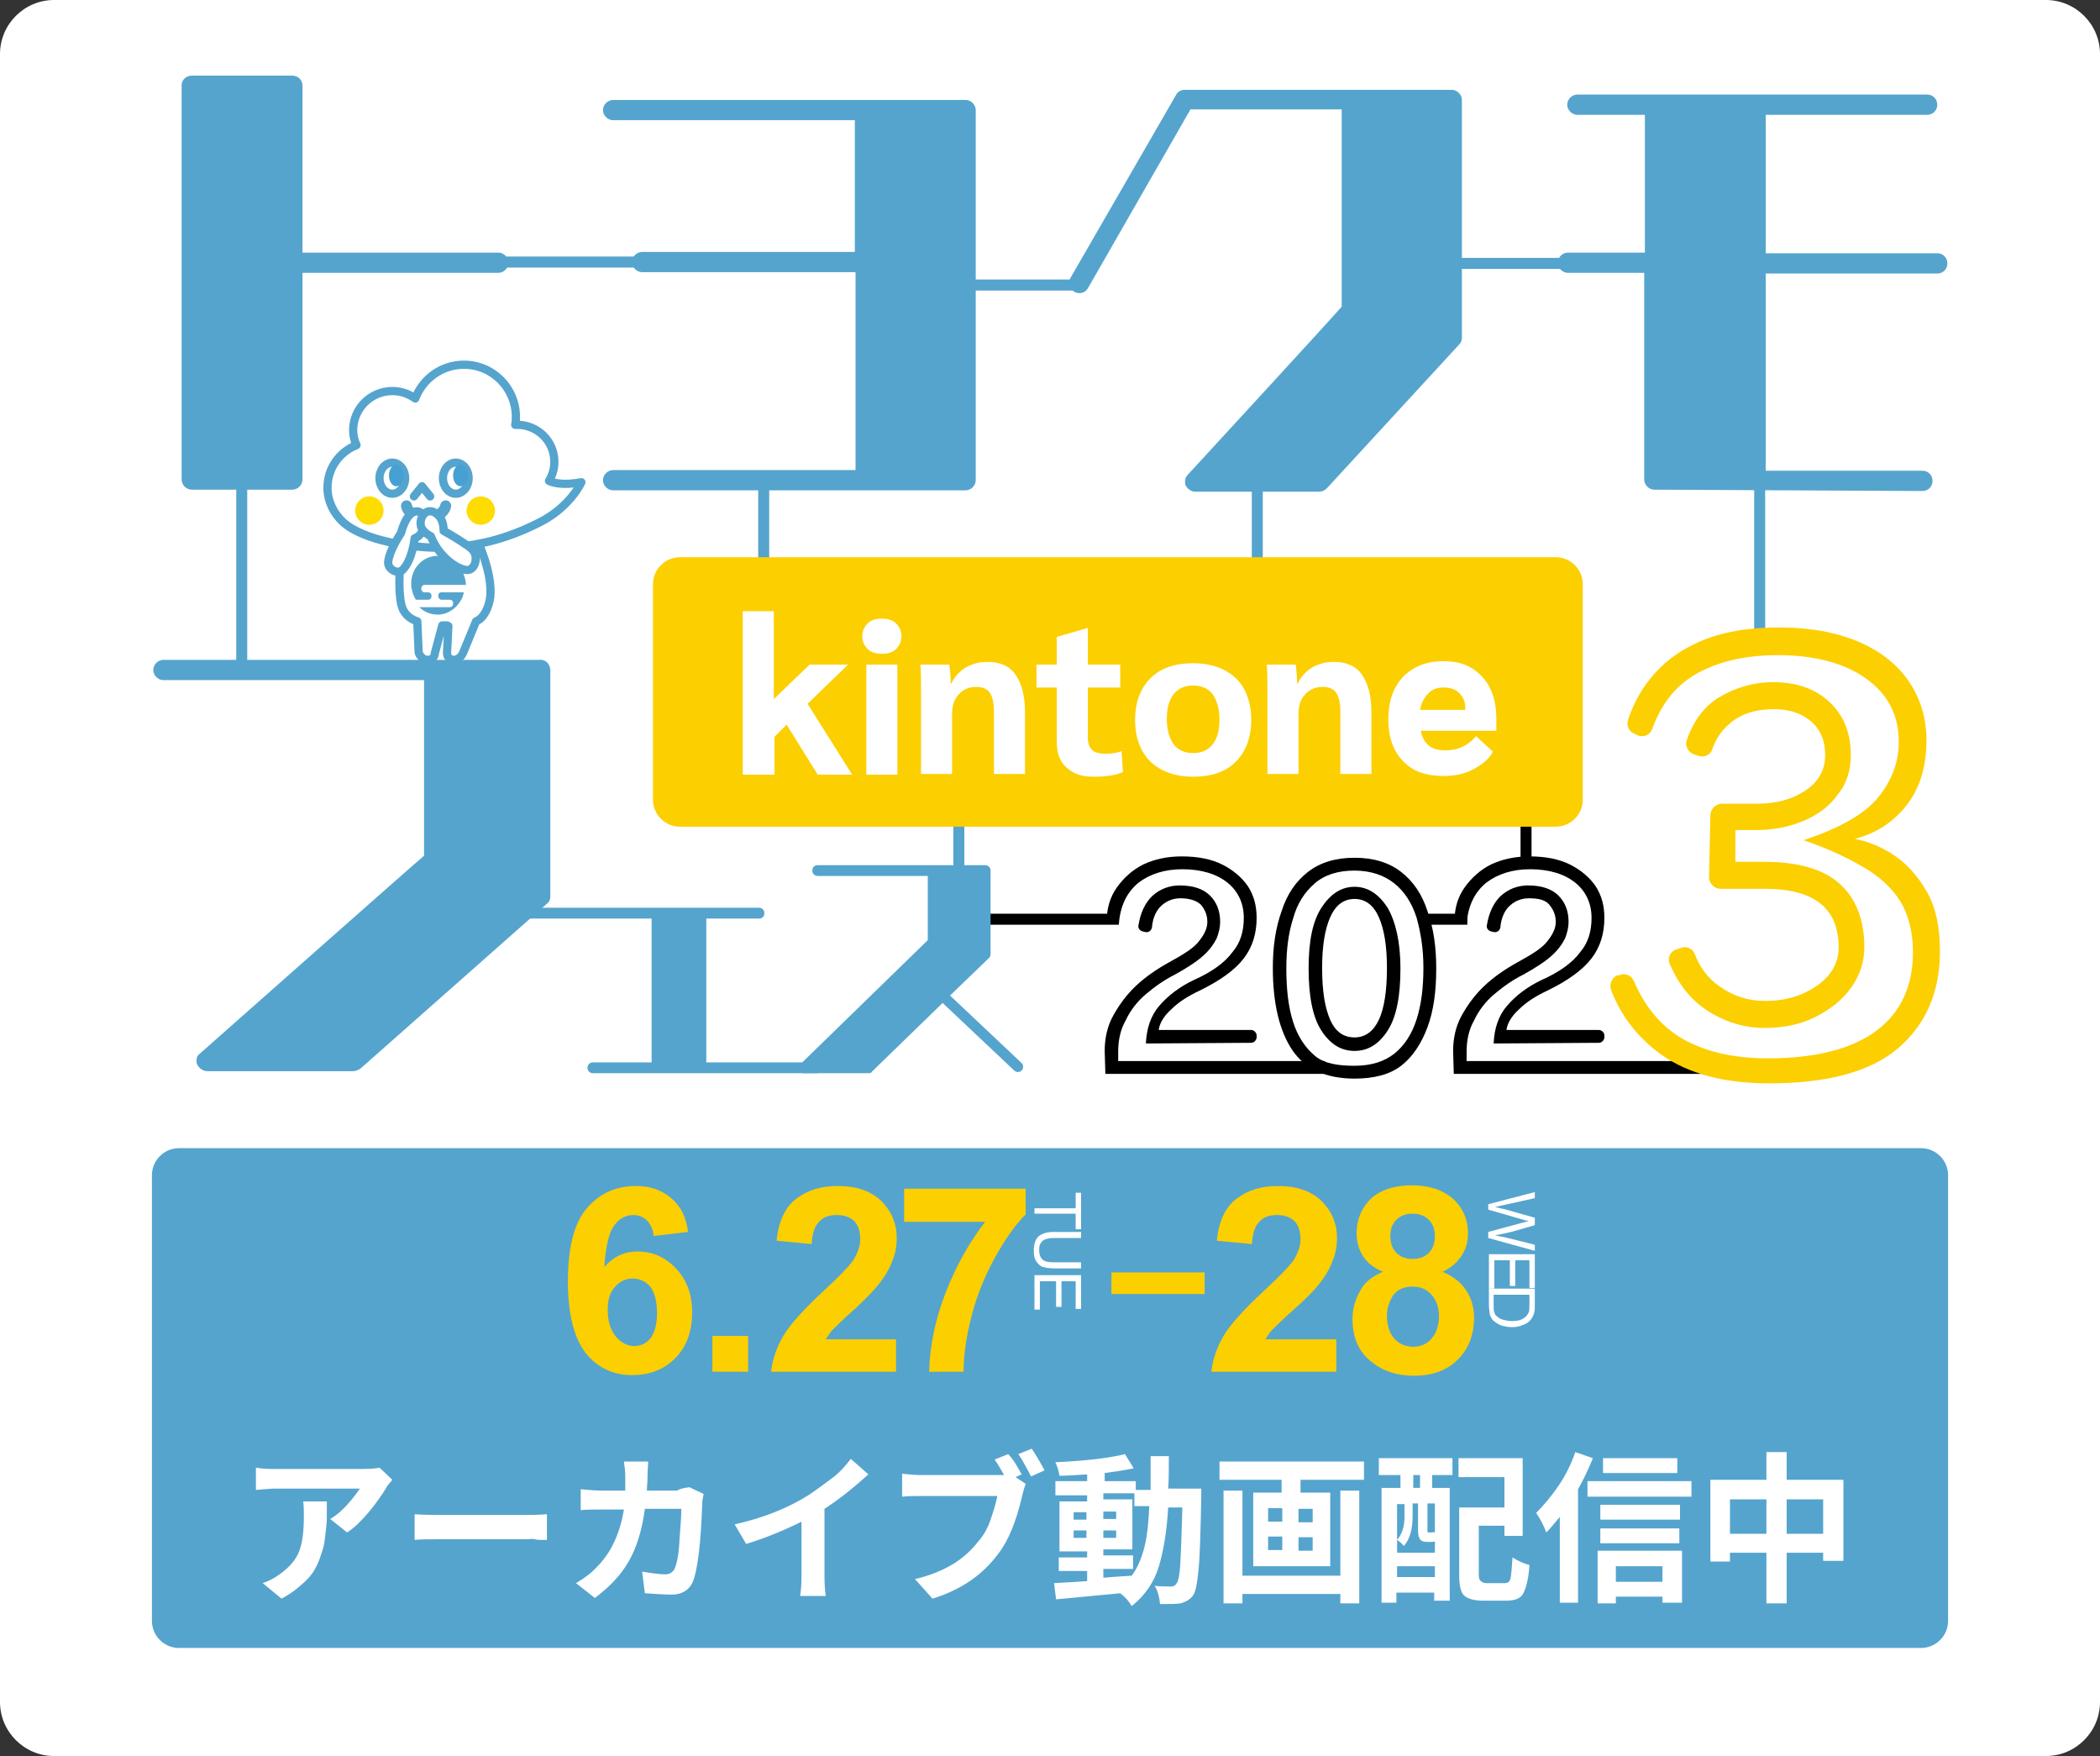 <?xml version="1.0" encoding="utf-8"?>
<!-- Generator: Adobe Illustrator 27.0.1, SVG Export Plug-In . SVG Version: 6.00 Build 0)  -->
<svg version="1.1" id="logo" xmlns="http://www.w3.org/2000/svg" xmlns:xlink="http://www.w3.org/1999/xlink" x="0px" y="0px"
	 width="311px" height="260px" viewBox="0 0 311 260" style="enable-background:new 0 0 311 260;" xml:space="preserve">
<rect x="0" y="0" width="311" height="260" fill="#333333" stroke="none"/>
<style type="text/css">
	.st0{fill:#FFFFFF;}
	.st1{fill:#55A4CE;}
	.st2{fill:none;stroke:#55A4CE;stroke-width:1.63;stroke-linecap:round;stroke-miterlimit:10;}
	.st3{fill:none;stroke:#000000;stroke-width:1.63;stroke-linecap:round;stroke-miterlimit:10;}
	.st4{fill:#FCCF00;}
	.st5{fill:none;stroke:#000000;stroke-width:1.63;stroke-miterlimit:10;}
	.st6{fill:none;}
	.st7{fill:#FFFFFF;stroke:#55A4CE;stroke-width:1.22;stroke-linecap:round;stroke-linejoin:round;}
	.st8{fill:#FFFFFF;stroke:#55A4CE;stroke-width:1.63;stroke-linecap:round;stroke-linejoin:round;}
	.st9{fill:#FFDC00;}
	.st10{fill:#46A0D2;}
	.st11{enable-background:new    ;}
</style>
<path class="st0" d="M303,0H8C3.6,0,0,3.6,0,8v244c0,4.4,3.6,8,8,8h295c4.4,0,8-3.6,8-8V8C311,3.6,307.4,0,303,0z"/>
<path class="st1" d="M26.5,170h258c2.2,0,4,1.8,4,4v66c0,2.2-1.8,4-4,4h-258c-2.2,0-4-1.8-4-4v-66C22.5,171.8,24.3,170,26.5,170z"/>
<line class="st2" x1="260.6" y1="66.9" x2="260.6" y2="96.1"/>
<line class="st2" x1="113.1" y1="71.6" x2="113.1" y2="83.5"/>
<line class="st2" x1="142" y1="121.7" x2="142" y2="129.8"/>
<line class="st3" x1="226" y1="121.7" x2="226" y2="127.8"/>
<line class="st2" x1="186.2" y1="71.8" x2="186.2" y2="82.9"/>
<path class="st4" d="M100.7,82.5h129.7c2.2,0,4,1.8,4,4v31.9c0,2.2-1.8,4-4,4H100.7c-2.2,0-4-1.8-4-4V86.5
	C96.7,84.3,98.5,82.5,100.7,82.5z"/>
<line class="st5" x1="146.6" y1="136.1" x2="165.7" y2="136.1"/>
<path class="st1" d="M28.4,11.2h14.9c0.8,0,1.5,0.6,1.5,1.5v24.7h29c0.8,0,1.5,0.7,1.5,1.5s-0.7,1.5-1.5,1.5h-29V71
	c0,0.8-0.7,1.5-1.5,1.5H28.4c-0.8,0-1.5-0.7-1.5-1.5V12.6C26.9,11.8,27.6,11.2,28.4,11.2L28.4,11.2z"/>
<path class="st1" d="M144.5,16.3v54.8c0,0.8-0.7,1.5-1.5,1.5H90.8c-0.8,0-1.5-0.7-1.5-1.5s0.7-1.5,1.5-1.5h35.9V40.3H95.1
	c-0.8,0-1.5-0.7-1.5-1.5s0.7-1.5,1.5-1.5h31.5V17.8H90.8c-0.8,0-1.5-0.7-1.5-1.5s0.7-1.5,1.5-1.5H143
	C143.8,14.8,144.5,15.5,144.5,16.3L144.5,16.3z"/>
<path class="st1" d="M158.5,41.2L174.2,14c0.2-0.4,0.7-0.7,1.2-0.7H215c0.8,0,1.5,0.7,1.5,1.5V50c0,0.4-0.1,0.7-0.4,1l-19.6,21.3
	c-0.3,0.3-0.7,0.5-1.1,0.5H177c-0.6,0-1.1-0.4-1.4-0.9c-0.1-0.2-0.1-0.4-0.1-0.6c0-0.4,0.1-0.7,0.4-1c0,0,22.1-24,22.8-24.9V16.2
	h-22.4c-0.8,1.4-15.2,26.5-15.2,26.5c-0.4,0.7-1.3,0.9-2,0.5C158.4,42.8,158.1,41.9,158.5,41.2L158.5,41.2z"/>
<path class="st1" d="M243.6,40.4h-11.4c-0.8,0-1.5-0.7-1.5-1.5s0.7-1.5,1.5-1.5h11.4V17h-10c-0.8,0-1.5-0.7-1.5-1.5s0.7-1.5,1.5-1.5
	h51.8c0.9,0,1.5,0.7,1.5,1.5c0,0.8-0.6,1.5-1.5,1.5h-23.9v20.5h25.4c0.9,0,1.5,0.7,1.5,1.5s-0.6,1.5-1.5,1.5h-25.4v29.2h23.2
	c0.9,0,1.5,0.7,1.5,1.5s-0.6,1.5-1.5,1.5L245,72.5c-0.8,0-1.5-0.7-1.5-1.5V40.4H243.6z"/>
<path class="st1" d="M81.5,99.1v33.6c0,0.5-0.2,0.9-0.5,1.1l-27.6,24.4c-0.3,0.2-0.7,0.4-1.1,0.4H30.7c-0.6,0-1.2-0.4-1.5-1
	c-0.1-0.1-0.1-0.4-0.1-0.5c0-0.5,0.1-0.8,0.5-1.1c0,0,32.2-28.5,33.2-29.3v-26H24.2c-0.8,0-1.5-0.7-1.5-1.5s0.7-1.5,1.5-1.5h55.7
	C80.8,97.6,81.4,98.3,81.5,99.1L81.5,99.1z"/>
<path class="st1" d="M87,158.1c0-0.4,0.3-0.8,0.8-0.8h8.7V136H77.8c-0.4,0-0.8-0.3-0.8-0.8s0.3-0.8,0.8-0.8h34.6
	c0.4,0,0.8,0.3,0.8,0.8s-0.3,0.8-0.8,0.8h-7.8v21.3h16.3c0.4,0,0.8,0.3,0.8,0.8s-0.3,0.8-0.8,0.8H87.8C87.4,158.9,87,158.6,87,158.1
	L87,158.1z"/>
<path class="st1" d="M128.7,158.9H119c-0.3,0-0.6-0.2-0.7-0.5c0-0.1,0-0.2,0-0.3c0-0.2,0.1-0.4,0.2-0.5c0,0,18.5-18,18.9-18.4v-9.5
	h-16.3c-0.4,0-0.8-0.3-0.8-0.8s0.3-0.8,0.8-0.8h24.8c0.4,0,0.8,0.3,0.8,0.8v12.4c0,0.2-0.1,0.4-0.2,0.5l-5.8,5.6l10.6,10
	c0.3,0.3,0.3,0.8,0,1.1s-0.8,0.3-1.1,0l-10.6-10l-10.4,10.1C129.1,158.8,128.9,158.9,128.7,158.9L128.7,158.9z"/>
<path d="M163.6,155.6c0-1.9,0.4-3.7,1.3-5.3s2-3.1,3.4-4.4s3-2.4,4.8-3.4c2.2-1.2,3.8-2.2,4.5-3.2c0.8-1,1.2-1.9,1.2-2.8
	c0-1.1-0.4-1.9-1-2.6c-0.7-0.6-1.7-0.9-3-0.9c-1.2,0-2.3,0.5-3.1,1.4c-0.6,0.7-1,1.7-1.1,2.9c-0.1,0.5-0.5,0.8-1,0.7l-0.4-0.1
	c-0.4-0.1-0.7-0.5-0.6-0.9c0.3-1.9,1-3.3,2-4.3c1.2-1.1,2.6-1.6,4.1-1.6c2,0,3.5,0.5,4.5,1.5s1.5,2.3,1.5,3.9c0,0.8-0.2,1.6-0.5,2.4
	c-0.4,0.8-1,1.7-2,2.6c-1,0.9-2.4,1.8-4.2,2.8c-1.6,0.8-3,1.8-4.3,2.9s-2.3,2.4-3,3.9c-0.8,1.4-1.1,3-1.1,4.6v1.4h30.6v1.9h-32.5
	L163.6,155.6L163.6,155.6z M169.7,154.5c0.1-2.2,0.7-4.1,2-5.6s3-2.8,5.1-3.8c2.7-1.2,4.6-2.6,5.7-4.1c1.2-1.4,1.7-3.1,1.7-5.1
	c0-2.1-0.8-3.9-2.4-5.2c-1.6-1.3-3.9-2-6.7-2c-2.6,0-4.8,0.7-6.5,2c-1.7,1.4-2.7,3.4-2.9,6.1l-1.8-0.4c0-1.9,0.5-3.6,1.5-5
	s2.3-2.6,3.9-3.4c1.7-0.8,3.6-1.2,5.7-1.2c2.4,0,4.4,0.4,6,1.2s2.9,1.9,3.8,3.2c0.9,1.4,1.3,2.9,1.3,4.7c0,2.3-0.6,4.3-1.9,6
	c-1.3,1.7-3.5,3.3-6.6,4.8c-1.7,0.8-3.1,1.7-4.2,2.8c-1.1,1-1.7,2.1-1.8,3h13.7c0.4,0,0.8,0.4,0.8,0.8v0.3c0,0.4-0.4,0.8-0.8,0.8
	L169.7,154.5L169.7,154.5z"/>
<path d="M200.6,159.7c-4.2,0-7.3-1.4-9.2-4.2s-2.9-6.9-2.9-12.2c0-3.1,0.4-5.9,1.3-8.4c0.8-2.5,2.1-4.4,3.9-5.8
	c1.8-1.4,4.1-2.1,6.9-2.1s5.1,0.7,6.9,2.1c1.8,1.4,3.1,3.3,3.9,5.8c0.9,2.5,1.3,5.3,1.3,8.5c0,3.4-0.4,6.3-1.3,8.7
	c-0.9,2.4-2.2,4.4-3.9,5.7S203.5,159.7,200.6,159.7L200.6,159.7z M200.6,157.8c2.4,0,4.4-0.6,5.9-1.8s2.6-2.9,3.3-5.1s1-4.7,1-7.6
	s-0.4-5.2-1-7.4c-0.7-2.2-1.8-3.9-3.3-5.1s-3.5-1.9-5.9-1.9s-4.4,0.6-5.9,1.9s-2.6,3-3.2,5.2c-0.7,2.2-1,4.6-1,7.4
	c0,3.1,0.3,5.7,1,7.9s1.8,3.8,3.2,5S198.2,157.8,200.6,157.8z M200.6,155.6c-2,0-3.6-1-4.9-3c-1.3-2-1.9-5.1-1.9-9.2s0.6-7,1.9-9
	s2.9-3.1,4.9-3.1s3.6,1.1,4.9,3.1c1.2,2.1,1.9,5.1,1.9,9c0,4.1-0.6,7.2-1.9,9.2C204.2,154.6,202.6,155.6,200.6,155.6z M200.6,153.6
	c1.6,0,2.8-0.9,3.6-2.6s1.2-4.3,1.2-7.7c0-3.2-0.4-5.7-1.2-7.5s-2-2.7-3.6-2.7s-2.8,0.9-3.6,2.7s-1.2,4.3-1.2,7.5
	c0,3.4,0.4,5.9,1.2,7.7S199,153.6,200.6,153.6L200.6,153.6z"/>
<path d="M215.2,155.6c0-1.9,0.4-3.7,1.3-5.3s2-3.1,3.4-4.4s3-2.4,4.8-3.4c2.2-1.2,3.8-2.2,4.5-3.2c0.8-1,1.2-1.9,1.2-2.8
	c0-1.1-0.4-1.9-1-2.6s-1.7-0.9-3-0.9c-1.2,0-2.3,0.5-3.1,1.4c-0.6,0.7-1,1.7-1.1,2.9c-0.1,0.5-0.5,0.8-1,0.7l-0.4-0.1
	c-0.4-0.1-0.7-0.5-0.6-0.9c0.3-1.9,1-3.3,2-4.3c1.2-1.1,2.6-1.6,4.1-1.6c2,0,3.5,0.5,4.5,1.5s1.5,2.3,1.5,3.9c0,0.8-0.2,1.6-0.5,2.4
	c-0.4,0.8-1,1.7-2,2.6c-1,0.9-2.4,1.8-4.2,2.8c-1.6,0.8-3,1.8-4.3,2.9s-2.3,2.4-3,3.9c-0.8,1.4-1.1,3-1.1,4.6v1.4H253v1.9h-37.7
	L215.2,155.6L215.2,155.6z M221.2,154.5c0.1-2.2,0.7-4.1,2-5.6s3-2.8,5.1-3.8c2.7-1.2,4.6-2.6,5.7-4.1c1.2-1.4,1.7-3.1,1.7-5.1
	c0-2.1-0.8-3.9-2.4-5.2c-1.6-1.3-3.9-2-6.7-2c-2.6,0-4.8,0.7-6.5,2c-1.7,1.4-2.7,3.4-2.9,6.1l-1.8-0.4c0-1.9,0.5-3.6,1.5-5
	s2.3-2.6,3.9-3.4c1.7-0.8,3.6-1.2,5.7-1.2c2.4,0,4.4,0.4,6,1.2s2.9,1.9,3.8,3.2c0.9,1.4,1.3,2.9,1.3,4.7c0,2.3-0.6,4.3-1.9,6
	c-1.3,1.7-3.5,3.3-6.6,4.8c-1.7,0.8-3.1,1.7-4.2,2.8c-1.1,1-1.7,2.1-1.8,3h13.7c0.4,0,0.8,0.4,0.8,0.8v0.3c0,0.4-0.4,0.8-0.8,0.8
	L221.2,154.5L221.2,154.5z"/>
<path class="st4" d="M239.8,144.4c0.9-0.4,1.8,0,2.2,0.9c1.6,3.8,4,6.6,7,8.4c3.4,2,7.7,3,12.8,3c7.1,0,12.5-1.4,16.1-4.1
	s5.4-6.6,5.4-11.6c0-2.6-0.5-4.9-1.5-6.9c-1-1.9-2.7-3.7-5-5.2c-2.4-1.5-5.6-3.1-9.7-4.5c5.4-1.8,9.1-3.9,11.1-6.4s3-5.2,3-8.2
	c0-3.9-1.6-7-4.8-9.3c-3.2-2.3-7.6-3.5-13.1-3.5c-4.9,0-9.1,1-12.3,2.9c-2.9,1.7-5,4.4-6.3,8c-0.3,0.9-1.2,1.3-2.1,1l-0.4-0.2
	c-0.9-0.3-1.4-1.2-1.1-2.1c0.7-2.1,1.7-4.1,3.2-6c1.8-2.3,4.2-4.2,7.4-5.6s7.1-2.1,11.7-2.1s8.5,0.7,11.8,2.1s5.8,3.4,7.5,5.9
	s2.6,5.4,2.6,8.7c0,3.9-1,7.2-3,9.7s-4.5,4.1-7.6,4.9c2,0.4,4,1.2,5.9,2.5s3.5,3.1,4.8,5.4c1.3,2.3,1.9,5.2,1.9,8.7
	c0,6.1-2.1,10.9-6.2,14.4s-10.5,5.2-19.1,5.2c-6.6,0-11.9-1.4-15.9-4.2c-3.5-2.5-6-5.7-7.5-9.6c-0.3-0.9,0.1-1.8,0.9-2.2
	L239.8,144.4L239.8,144.4z M253.3,120.7c0-0.9,0.8-1.7,1.7-1.7h5.2c2.8,0,5.1-0.6,7.1-1.9s3-3.1,3-5.3c0-2.1-0.7-3.8-2.1-5
	s-3.2-1.8-5.5-1.8c-2.7,0-4.9,0.7-6.5,2.1c-1.2,1-2.1,2.3-2.6,3.8c-0.3,0.9-1.2,1.3-2.1,1l-0.6-0.2c-0.9-0.3-1.4-1.3-1.1-2.1
	c1-2.9,2.6-5,4.7-6.3c2.5-1.5,5.2-2.3,8.1-2.3c3.5,0,6.3,1,8.4,3s3.1,4.6,3.1,7.8c0,2.2-0.6,4.2-1.9,5.8c-1.2,1.7-2.9,3-5,3.9
	s-4.5,1.4-7.2,1.4h-3v4.7h4.3c5,0,8.8,1.1,11.2,3.3c2.4,2.2,3.6,5.3,3.6,9.4c0,2.2-0.7,4.2-2,6s-3.1,3.2-5.3,4.3s-4.7,1.6-7.5,1.6
	c-3,0-5.9-0.9-8.5-2.6c-2.3-1.5-4.1-3.7-5.5-6.8c-0.4-0.9,0-1.9,0.9-2.2l0.6-0.2c0.9-0.4,1.9,0,2.2,0.9c0.8,2,1.9,3.5,3.6,4.7
	c2.1,1.5,4.3,2.2,6.8,2.2c1.9,0,3.7-0.3,5.4-1c1.6-0.7,3-1.6,4-2.8s1.5-2.6,1.5-4.1c0-5.8-3.6-8.7-10.9-8.7h-6.6
	c-0.9,0-1.7-0.8-1.7-1.7L253.3,120.7L253.3,120.7z"/>
<line class="st2" x1="35.8" y1="70.1" x2="35.8" y2="98.5"/>
<line class="st2" x1="215.9" y1="39" x2="235.2" y2="39"/>
<line class="st2" x1="143.3" y1="42.2" x2="159.7" y2="42.2"/>
<line class="st2" x1="70.5" y1="38.8" x2="95.5" y2="38.8"/>
<line class="st5" x1="211.1" y1="136.1" x2="217.3" y2="136.1"/>
<rect x="43.5" y="52.1" class="st6" width="47.6" height="47.6"/>
<path class="st7" d="M70.6,79.8h-5.3l-5.6-0.1c0,0-1,6.1-0.3,9.7c0.3,1.4,1.2,2.2,2.4,2.6l0.2,4.6c0,0,0.3,1.1,1.4,1.1c1,0,1-1,1-1
	l1.1-4.1c0.4,0,0.7,0,0.7,0s-0.1,0.1,0.2,0.1l-0.2,4c0,0,0,1,1,1s1.4-1.1,1.4-1.1l1.9-4.6c1.2-0.5,1.9-2.1,2.1-3.6
	C73,84.8,70.6,79.8,70.6,79.8L70.6,79.8z"/>
<path class="st1" d="M64.9,88.2L64.9,88.2c0,0.3,0.2,0.6,0.5,0.6h1.2c0.3,0,0.5,0.2,0.5,0.5v0.1c0,0.3-0.2,0.5-0.5,0.5h-4.5
	c0.7,0.7,1.7,1.1,2.7,1.1c1.5,0,2.8-0.9,3.5-2.2c0.2-0.3,0.3-0.7,0.4-1.1h-3.4C65.1,87.7,64.9,87.9,64.9,88.2L64.9,88.2z"/>
<path class="st1" d="M63.4,88.8c0.3,0,0.5-0.2,0.5-0.5v-0.1c0-0.3-0.2-0.5-0.5-0.5h-0.5c-0.3,0-0.5-0.2-0.5-0.5v-0.1
	c0-0.3,0.2-0.5,0.5-0.5H69c-0.1-2.4-2-4.3-4.2-4.3c-2.2,0-4,1.9-3.9,4.3c0,0.4,0.1,0.7,0.2,1.1c0.1,0.4,0.3,0.8,0.5,1.1h1.3H63.4
	L63.4,88.8z"/>
<path class="st7" d="M81.3,71.2c0.5-0.8,0.8-1.8,0.8-2.8c0-3.1-2.5-5.5-5.5-5.5c-0.1,0-0.2,0-0.3,0c0.1-0.4,0.1-0.8,0.1-1.2
	c0-4.2-3.4-7.7-7.7-7.7c-3.3,0-6.1,2.1-7.2,5c-1-0.7-2.1-1.1-3.4-1.1c-3.2,0-5.8,2.6-5.8,5.8c0,0.8,0.2,1.6,0.5,2.2
	c-2.5,1-4.3,3.4-4.3,6.3c0,2,0.9,3.8,2.3,5.1c3.1,2.8,10.2,3.8,14.2,3.8c4.9-0.1,9.5-1,15-3.8c4.5-2.3,6.1-5.9,6.1-5.9
	C83.4,71.9,81.9,71.5,81.3,71.2L81.3,71.2z"/>
<polyline class="st7" points="63.7,73.5 62.5,72 61.3,73.5 "/>
<path class="st8" d="M66,74.9c-0.2,1-1.4,1.8-2.9,1.8s-2.7-0.8-2.9-1.8"/>
<circle class="st9" cx="54.7" cy="75.6" r="2.1"/>
<circle class="st9" cx="71.2" cy="75.6" r="2.1"/>
<ellipse class="st7" cx="58.1" cy="70.8" rx="1.9" ry="2.3"/>
<ellipse class="st10" cx="58.7" cy="70.4" rx="1.1" ry="1.6"/>
<ellipse class="st7" cx="67.5" cy="70.8" rx="1.9" ry="2.3"/>
<ellipse class="st10" cx="68.2" cy="70.4" rx="1.1" ry="1.6"/>
<path class="st7" d="M59.4,78.9c0,0,0.6-2.6,1.9-3.1c1.1-0.4,1.5,0.7,1.6,1.2c0.1,0.7-0.3,2.3-1.5,2.7c0,0-0.3,3.2-1.8,4.7
	c-0.8,0.7-2.3-0.2-2.1-1.3C57.6,82.1,58.4,80.4,59.4,78.9L59.4,78.9z"/>
<path class="st7" d="M63.8,79.4c0,0-1.5-0.7-1.5-1.8c-0.1-1.2,0.9-2.4,2.1-1.7c1.2,0.7,1.3,2,1.3,2.7c0,0,1.1,0.6,2.2,1.3
	c0.7,0.5,1.9,1.1,2.3,1.8c0.6,1,0.1,2.7-1,2.7C68,84.4,65.1,82.7,63.8,79.4L63.8,79.4z"/>
<path class="st0" d="M121.1,114.7l-4.6-7.4l-1.8,1.8v5.6H110V90.5h4.6v13l5.3-5.1h5.7l-6,5.8l6.6,10.5L121.1,114.7L121.1,114.7z"/>
<path class="st0" d="M128.5,96.1c-0.5-0.5-0.8-1.1-0.8-1.9s0.3-1.4,0.8-1.9s1.2-0.7,2.1-0.7s1.6,0.2,2.1,0.7s0.8,1.1,0.8,1.9
	s-0.3,1.4-0.8,1.9s-1.2,0.7-2.1,0.7S129,96.6,128.5,96.1z M128.3,98.4h4.6v16.3h-4.6V98.4z"/>
<path class="st0" d="M136.4,102.8c0-1.9,0-3.4-0.1-4.4h4.3c0.1,1,0.2,1.9,0.2,2.8h0.1c0.4-0.9,1.1-1.7,2-2.3c1-0.6,2.1-0.9,3.3-0.9
	c1.9,0,3.3,0.6,4.2,1.9s1.4,3.1,1.4,5.6v9.1h-4.6v-9.2c0-1.3-0.2-2.2-0.6-2.8c-0.4-0.6-1.1-0.9-2-0.9c-1.1,0-2,0.4-2.6,1.1
	c-0.7,0.7-1,1.7-1,2.9v8.9h-4.6L136.4,102.8L136.4,102.8z"/>
<path class="st0" d="M157.9,113.6c-1-0.9-1.4-2.2-1.4-3.8v-8h-3v-3.4h3v-4.1L161,93h0.1v5.4h4.8v3.4h-4.8v7.3c0,0.9,0.2,1.5,0.6,1.9
	c0.4,0.4,1.1,0.6,2,0.6s1.7-0.1,2.4-0.4l0.2,3.1c-1.1,0.5-2.5,0.7-4.4,0.7S158.9,114.5,157.9,113.6L157.9,113.6z"/>
<path class="st0" d="M170.4,112.8c-1.5-1.5-2.3-3.6-2.3-6.2s0.8-4.7,2.3-6.2s3.6-2.2,6.3-2.2s4.8,0.8,6.3,2.2s2.3,3.6,2.3,6.2
	s-0.8,4.7-2.3,6.2s-3.6,2.2-6.3,2.2S171.9,114.2,170.4,112.8z M179.6,110.2c0.7-0.9,1-2.1,1-3.7s-0.4-2.8-1-3.7
	c-0.7-0.9-1.7-1.3-2.9-1.3s-2.2,0.4-2.9,1.3s-1,2.1-1,3.7s0.4,2.8,1,3.7c0.7,0.9,1.7,1.3,2.9,1.3S178.9,111.1,179.6,110.2z"/>
<path class="st0" d="M187.7,102.8c0-1.9,0-3.4-0.1-4.4h4.3c0.1,1,0.2,1.9,0.2,2.8h0.1c0.4-0.9,1.1-1.7,2-2.3c1-0.6,2.1-0.9,3.3-0.9
	c1.9,0,3.3,0.6,4.2,1.9s1.4,3.1,1.4,5.6v9.1h-4.6v-9.2c0-1.3-0.2-2.2-0.6-2.8c-0.4-0.6-1.1-0.9-2-0.9c-1.1,0-2,0.4-2.6,1.1
	c-0.7,0.7-1,1.7-1,2.9v8.9h-4.6L187.7,102.8L187.7,102.8z"/>
<path class="st0" d="M221.6,108.2h-11.2c0.2,1,0.6,1.7,1.2,2.2c0.6,0.5,1.5,0.7,2.5,0.7c0.9,0,1.8-0.2,2.4-0.5
	c0.7-0.3,1.4-0.8,2.1-1.6l2.5,2.3c-0.6,1.1-1.6,1.9-2.9,2.6s-2.8,1-4.4,1c-2.6,0-4.6-0.7-6-2.2c-1.5-1.5-2.2-3.6-2.2-6.2
	s0.7-4.7,2.2-6.3c1.5-1.5,3.4-2.3,6-2.3s4.3,0.8,5.7,2.3s2.1,3.6,2.1,6.2L221.6,108.2L221.6,108.2z M217,104.9c0-1-0.3-1.7-0.9-2.3
	c-0.6-0.6-1.4-0.8-2.4-0.8c-0.9,0-1.7,0.3-2.2,0.9c-0.6,0.6-1,1.4-1.2,2.4h6.7L217,104.9L217,104.9z"/>
<g class="st11">
	<path class="st4" d="M101.9,182.4l-5.1,0.6c-0.1-1.1-0.5-1.8-1-2.3s-1.2-0.8-2-0.8c-1.1,0-2.1,0.5-2.8,1.5c-0.8,1-1.3,3.1-1.5,6.2
		c1.3-1.5,2.9-2.3,4.9-2.3c2.2,0,4.1,0.8,5.7,2.5c1.6,1.7,2.4,3.8,2.4,6.5c0,2.8-0.8,5.1-2.5,6.8c-1.7,1.7-3.8,2.5-6.4,2.5
		c-2.8,0-5.1-1.1-6.8-3.2s-2.7-5.7-2.7-10.6c0-5,0.9-8.7,2.8-10.9c1.9-2.2,4.3-3.3,7.3-3.3c2.1,0,3.8,0.6,5.2,1.8
		S101.6,180.1,101.9,182.4z M90,193.9c0,1.7,0.4,3,1.2,4c0.8,0.9,1.7,1.4,2.7,1.4c1,0,1.8-0.4,2.4-1.1c0.6-0.8,1-2,1-3.8
		c0-1.8-0.4-3.1-1-3.9c-0.7-0.8-1.6-1.2-2.6-1.2c-1,0-1.9,0.4-2.6,1.2S90,192.3,90,193.9z"/>
</g>
<g class="st11">
	<path class="st4" d="M105.5,203.1v-5.3h5.3v5.3H105.5z"/>
</g>
<g class="st11">
	<path class="st4" d="M132.7,198.2v4.9h-18.5c0.2-1.8,0.8-3.6,1.8-5.3c1-1.7,3-3.9,5.9-6.6c2.4-2.2,3.8-3.7,4.4-4.5
		c0.7-1.1,1.1-2.2,1.1-3.2c0-1.2-0.3-2.1-0.9-2.7s-1.5-0.9-2.6-0.9c-1.1,0-2,0.3-2.6,1c-0.7,0.7-1,1.8-1.1,3.3l-5.2-0.5
		c0.3-2.9,1.3-5,2.9-6.2c1.7-1.3,3.7-1.9,6.2-1.9c2.7,0,4.8,0.7,6.4,2.2c1.5,1.5,2.3,3.3,2.3,5.5c0,1.2-0.2,2.4-0.7,3.5
		c-0.4,1.1-1.1,2.3-2.1,3.5c-0.6,0.8-1.8,2-3.4,3.5c-1.7,1.5-2.7,2.5-3.2,3s-0.8,1-1.1,1.5H132.7z"/>
</g>
<g class="st11">
	<path class="st4" d="M133.9,180.9V176h18v3.8c-1.5,1.5-3,3.6-4.5,6.3s-2.7,5.6-3.5,8.7c-0.8,3.1-1.2,5.8-1.2,8.3h-5.1
		c0.1-3.8,0.9-7.7,2.4-11.6s3.5-7.5,5.9-10.6H133.9z"/>
</g>
<g class="st11">
	<path class="st4" d="M164.6,188.4h13.8v3.2h-13.8V188.4z"/>
</g>
<g class="st11">
	<path class="st4" d="M197.9,198.2v4.9h-18.5c0.2-1.8,0.8-3.6,1.8-5.3c1-1.7,3-3.9,5.9-6.6c2.4-2.2,3.8-3.7,4.4-4.5
		c0.7-1.1,1.1-2.2,1.1-3.2c0-1.2-0.3-2.1-0.9-2.7c-0.6-0.6-1.5-0.9-2.6-0.9c-1.1,0-2,0.3-2.6,1c-0.7,0.7-1,1.8-1.1,3.3l-5.2-0.5
		c0.3-2.9,1.3-5,2.9-6.2c1.7-1.3,3.7-1.9,6.2-1.9c2.7,0,4.8,0.7,6.4,2.2c1.5,1.5,2.3,3.3,2.3,5.5c0,1.2-0.2,2.4-0.7,3.5
		c-0.4,1.1-1.1,2.3-2.1,3.5c-0.6,0.8-1.8,2-3.5,3.5s-2.7,2.5-3.2,3s-0.8,1-1.1,1.5H197.9z"/>
</g>
<g class="st11">
	<path class="st4" d="M204.8,188.3c-1.4-0.6-2.4-1.4-3-2.4c-0.6-1-0.9-2.1-0.9-3.3c0-2,0.7-3.7,2.1-5.1c1.4-1.3,3.5-2,6.1-2
		c2.6,0,4.6,0.7,6.1,2c1.4,1.3,2.2,3,2.2,5.1c0,1.3-0.3,2.4-1,3.4c-0.7,1-1.6,1.8-2.8,2.3c1.5,0.6,2.7,1.5,3.5,2.7
		c0.8,1.2,1.2,2.5,1.2,4.1c0,2.5-0.8,4.6-2.4,6.2c-1.6,1.6-3.8,2.4-6.5,2.4c-2.5,0-4.6-0.7-6.2-2c-2-1.5-2.9-3.7-2.9-6.4
		c0-1.5,0.4-2.9,1.1-4.1C202,189.9,203.2,189,204.8,188.3z M205.4,194.8c0,1.5,0.4,2.6,1.1,3.4c0.7,0.8,1.7,1.2,2.8,1.2
		c1.1,0,2-0.4,2.7-1.2c0.7-0.8,1.1-1.9,1.1-3.4c0-1.3-0.4-2.3-1.1-3.1c-0.7-0.8-1.6-1.2-2.8-1.2c-1.3,0-2.2,0.4-2.9,1.3
		C205.7,192.8,205.4,193.7,205.4,194.8z M205.9,183c0,1,0.3,1.9,0.9,2.5c0.6,0.6,1.4,0.9,2.4,0.9c1,0,1.8-0.3,2.4-0.9
		c0.6-0.6,0.9-1.4,0.9-2.5c0-1-0.3-1.8-0.9-2.4s-1.4-0.9-2.4-0.9c-1,0-1.8,0.3-2.4,0.9C206.2,181.2,205.9,182,205.9,183z"/>
</g>
<g class="st11">
	<path class="st0" d="M220.4,178.3l6.9-1.8v0.9l-4.5,1c-0.5,0.1-0.9,0.2-1.4,0.3c0.7,0.2,1.2,0.3,1.3,0.3l4.6,1.3v1.1l-3.5,1
		c-0.9,0.2-1.7,0.4-2.4,0.5c0.4,0.1,0.9,0.2,1.5,0.3l4.4,1.1v0.9l-6.9-1.9v-0.9l5.2-1.4c0.4-0.1,0.7-0.2,0.8-0.2
		c-0.3-0.1-0.6-0.1-0.8-0.2l-5.2-1.5V178.3z"/>
</g>
<g class="st11">
	<path class="st0" d="M220.4,185.7h6.9v5h-0.8v-4.1h-2.1v3.8h-0.8v-3.8h-2.3v4.2h-0.8V185.7z"/>
</g>
<g class="st11">
	<path class="st0" d="M220.4,190.8h6.9v2.4c0,0.5,0,0.9-0.1,1.2c-0.1,0.4-0.3,0.7-0.5,1c-0.3,0.4-0.7,0.6-1.2,0.8s-1,0.3-1.6,0.3
		c-0.5,0-1-0.1-1.4-0.2c-0.4-0.1-0.7-0.3-1-0.5c-0.3-0.2-0.5-0.4-0.6-0.6s-0.3-0.5-0.3-0.8s-0.1-0.7-0.1-1.1V190.8z M221.2,191.7
		v1.5c0,0.5,0,0.8,0.1,1.1s0.2,0.5,0.4,0.6c0.2,0.2,0.5,0.4,0.9,0.5s0.8,0.2,1.3,0.2c0.7,0,1.3-0.1,1.7-0.4c0.4-0.2,0.6-0.5,0.8-0.9
		c0.1-0.2,0.1-0.6,0.1-1.2v-1.4H221.2z"/>
</g>
<g class="st11">
	<path class="st0" d="M153.2,178.9h6.1v-2.3h0.8v5.4h-0.8v-2.3h-6.1V178.9z"/>
</g>
<g class="st11">
	<path class="st0" d="M160.1,186.9v0.9h-4c-0.7,0-1.2-0.1-1.6-0.2s-0.7-0.4-1-0.8c-0.3-0.4-0.4-0.9-0.4-1.6c0-0.6,0.1-1.2,0.3-1.6
		s0.5-0.7,1-0.9c0.4-0.2,1-0.3,1.7-0.3h4v0.9h-4c-0.6,0-1,0.1-1.3,0.2c-0.3,0.1-0.5,0.3-0.7,0.6s-0.2,0.6-0.2,1
		c0,0.7,0.2,1.1,0.5,1.4c0.3,0.3,0.9,0.4,1.7,0.4H160.1z"/>
</g>
<g class="st11">
	<path class="st0" d="M153.2,188.8h6.9v5h-0.8v-4.1h-2.1v3.8h-0.8v-3.8H154v4.2h-0.8V188.8z"/>
</g>
<g>
	<path class="st0" d="M56.2,217.3l1.9,1.8c-0.4,0.5-0.8,0.9-0.9,1.2c-0.7,1.1-1.5,2.3-2.6,3.6s-2.1,2.3-3.2,3l-2.5-2
		c0.9-0.5,1.8-1.3,2.6-2.2s1.4-1.7,1.8-2.3H40.8c-0.6,0-1.6,0.1-2.9,0.2v-3.3c1,0.2,2,0.2,2.9,0.2h12.9
		C55,217.5,55.8,217.4,56.2,217.3z M44.9,222.3h3.5c0,1.1,0,1.9,0,2.5s-0.1,1.4-0.2,2.3s-0.2,1.7-0.4,2.3s-0.4,1.3-0.7,2
		s-0.7,1.4-1.2,2s-1.1,1.1-1.8,1.7s-1.5,1.1-2.4,1.6l-2.8-2.3c0.9-0.3,1.7-0.7,2.5-1.3c1.4-1,2.4-2.1,2.9-3.4s0.7-3,0.7-5.2
		C45,223.7,45,223,44.9,222.3z"/>
	<path class="st0" d="M61.4,228v-3.8c1.2,0.1,2.4,0.1,3.9,0.1h12.9c0.6,0,1.5,0,2.8-0.1v3.8c-0.1,0-0.3,0-0.7,0s-0.7,0-1.1-0.1
		s-0.7,0-1,0H65.3C63.7,227.9,62.4,227.9,61.4,228z"/>
	<path class="st0" d="M102.1,220.2l2.1,1c-0.1,0.6-0.2,1-0.2,1.3c-0.2,6.1-0.7,10-1.4,11.7c-0.5,1.2-1.6,1.9-3.1,1.9
		c-1.1,0-2.4-0.1-4-0.2l-0.4-3.2c1.3,0.2,2.4,0.4,3.4,0.4c0.7,0,1.1-0.3,1.4-0.8c0.3-0.7,0.6-2,0.7-3.8s0.3-3.5,0.3-5.1h-5.4
		c-0.4,3.1-1.2,5.7-2.4,7.8s-2.9,3.8-5,5.4l-2.8-2.2c1.2-0.7,2.3-1.5,3.1-2.4c2.1-2.1,3.4-4.9,4-8.5h-3.2c-1.4,0-2.5,0-3.2,0.1v-3.1
		c1.2,0.1,2.2,0.2,3.2,0.2h3.4c0-0.9,0-1.6,0-2.1c0-0.8-0.1-1.5-0.2-2.2H96c0,0.4-0.1,1.1-0.1,2.1c0,0.9-0.1,1.7-0.1,2.2h4.5
		C100.7,220.4,101.4,220.3,102.1,220.2z"/>
	<path class="st0" d="M122.1,223.4v9.8c0,1.6,0.1,2.6,0.2,3.1h-3.8c0.1-0.7,0.2-1.7,0.2-3.1v-7.9c-2.8,1.4-5.6,2.5-8.2,3.3l-1.7-2.9
		c4-0.9,7.7-2.3,10.9-4.3c1.2-0.8,2.4-1.7,3.6-2.6s2-1.9,2.7-2.8l2.6,2.3C126.5,220.2,124.4,221.9,122.1,223.4z"/>
	<path class="st0" d="M151.3,218.3l-0.9,0.4l1.5,1c-0.1,0.3-0.3,0.8-0.5,1.7c-0.9,3.9-2.1,6.8-3.6,8.7c-2.3,3.1-5.5,5.3-9.7,6.6
		l-2.6-2.9c2.2-0.5,4.1-1.3,5.6-2.2s2.8-2.1,3.8-3.4c0.8-0.9,1.4-2,1.8-3.2s0.8-2.4,1-3.5h-11.2c-1.1,0-2,0-2.9,0.1v-3.4
		c0.9,0.1,1.9,0.2,2.9,0.2h11.1c0.5,0,0.9,0,1.1,0c-0.3-0.5-0.7-1.3-1.4-2.3l2-0.8C150.1,216.1,150.7,217.2,151.3,218.3z
		 M150.8,215.3l2-0.8c0.6,0.9,1.2,1.9,1.9,3.2l-2,0.9C151.8,216.9,151.2,215.8,150.8,215.3z"/>
	<path class="st0" d="M173,220.4h4.9c0,0.6,0,1,0,1.3c-0.1,5.1-0.2,8.7-0.4,10.7s-0.4,3.2-0.8,3.8c-0.4,0.6-1.1,1-1.9,1.2
		c-0.5,0.1-1.5,0.1-3,0.1c-0.1-1-0.3-1.9-0.8-2.7c0.9,0.1,1.7,0.1,2.4,0.1c0.4,0,0.6-0.1,0.8-0.4c0.3-0.3,0.5-1.3,0.6-3
		s0.2-4.4,0.3-8.3H173c-0.2,3.5-0.7,6.5-1.4,8.8s-2.1,4.3-4,5.8c-0.4-0.7-0.9-1.3-1.7-1.9c-5.3,0.5-8.5,0.8-9.5,0.9l-0.3-2.4
		c1.9-0.1,3.5-0.2,4.9-0.3v-1.5h-4.2v-2h4.2v-0.9h-4.1v-7.4h4.1v-0.9h-4.7v-2.1h4.7v-1c-1.5,0.1-2.9,0.2-4.1,0.2
		c-0.1-0.7-0.3-1.3-0.6-2c4.4-0.2,7.9-0.6,10.3-1.2l1.3,2.1c-1.4,0.3-2.8,0.5-4.3,0.7v1.2h4.6v1.3h2.2c0-1.1,0-2.7,0-5h2.7
		C173.1,217.7,173.1,219.3,173,220.4z M159,223.9v1.1h1.9v-1.1H159z M159,227.7h1.9v-1.1H159V227.7z M163.4,232.4v1.2
		c1.1-0.1,2.5-0.2,4.2-0.3c0.9-1.2,1.5-2.7,1.9-4.3s0.6-3.6,0.7-6H168v-1.9h-4.6v0.9h4.3v7.4h-4.3v0.9h4.4v2h-4.4V232.4z
		 M163.4,224.9h1.9v-1.1h-1.9V224.9z M165.3,226.6h-1.9v1.1h1.9V226.6z"/>
	<path class="st0" d="M180.5,216.4H202v2.7h-9.4v1.9h4.4v10.9h-11.4V221h4.2v-1.9h-9.2v-2.7H180.5z M198.5,233.3v-12.6h2.8v16.7
		h-2.8V236H184v1.4h-2.8v-16.7h2.8v12.6H198.5z M187.8,223.3v2h2.1v-2H187.8z M187.8,227.5v2h2.1v-2H187.8z M194.4,225.4v-2h-2.1v2
		H194.4z M194.4,229.6v-2h-2.1v2H194.4z"/>
	<path class="st0" d="M204.2,218.4v-2.5h10.9v2.5h-3v1.9h2.6V237h-2.3v-1.2h-5.6v1.5h-2.2v-17h2.8v-1.9L204.2,218.4L204.2,218.4z
		 M212.2,228.3h-0.8c-0.5,0-0.9-0.1-1.1-0.4s-0.3-0.7-0.3-1.4v-3.9h-0.8v1.9c0,1.9-0.4,3.4-1.3,4.4c-0.3-0.4-0.7-0.7-1-0.9v1.9h5.6
		v-1.7L212.2,228.3L212.2,228.3z M208,222.7h-1.1v5.3c0.7-0.8,1.1-1.9,1.1-3.4V222.7z M206.9,233.5h5.6v-1.6h-5.6V233.5z
		 M210.3,220.3v-1.9h-1v1.9H210.3z M212.5,226.9v-4.3h-1.1v3.9c0,0.2,0,0.3,0,0.3s0.1,0.1,0.2,0.1h0.4c0.2,0,0.3,0,0.3-0.1
		C212.4,226.9,212.4,226.9,212.5,226.9z M220.1,234.4h2.7c0.5,0,0.8-0.2,0.9-0.7s0.2-1.5,0.3-3.1c0.8,0.5,1.6,0.9,2.5,1.1
		c-0.1,2-0.5,3.4-0.9,4.2s-1.3,1.1-2.6,1.1h-3.4c-1.3,0-2.3-0.3-2.8-0.8s-0.7-1.5-0.7-3v-10h6.7v-4.5H216v-2.8h9.5v11.5h-2.7v-1.5
		H219v7.2c0,0.5,0.1,0.8,0.2,0.9S219.6,234.4,220.1,234.4z"/>
	<path class="st0" d="M233.3,215l2.6,0.9c-0.7,1.7-1.4,3.2-2.2,4.6v16.8H231v-12.7c-0.7,0.8-1.3,1.6-2,2.3c-0.4-1.1-0.9-2-1.5-2.9
		c1.1-1.1,2.2-2.4,3.3-4S232.7,216.7,233.3,215z M235.1,219.3h15.4v2.3h-15.4V219.3z M236.6,237.4v-7.8h12.5v7.7h-2.9v-0.9h-6.9v1
		H236.6z M248.8,222.8v2.2H237v-2.2H248.8z M237,228.5v-2.2h11.7v2.2H237z M248.4,215.9v2.2h-11v-2.2H248.4z M246.2,231.9h-6.9v2.3
		h6.9V231.9z"/>
	<path class="st0" d="M264.6,219.1h8.4v12h-3v-1.2h-5.4v7.5h-3v-7.5h-5.4v1.3h-2.9v-12.1h8.3V215h3V219.1z M256.2,227.1h5.4V222
		h-5.4V227.1z M264.6,227.1h5.4V222h-5.4V227.1z"/>
</g>
</svg>
